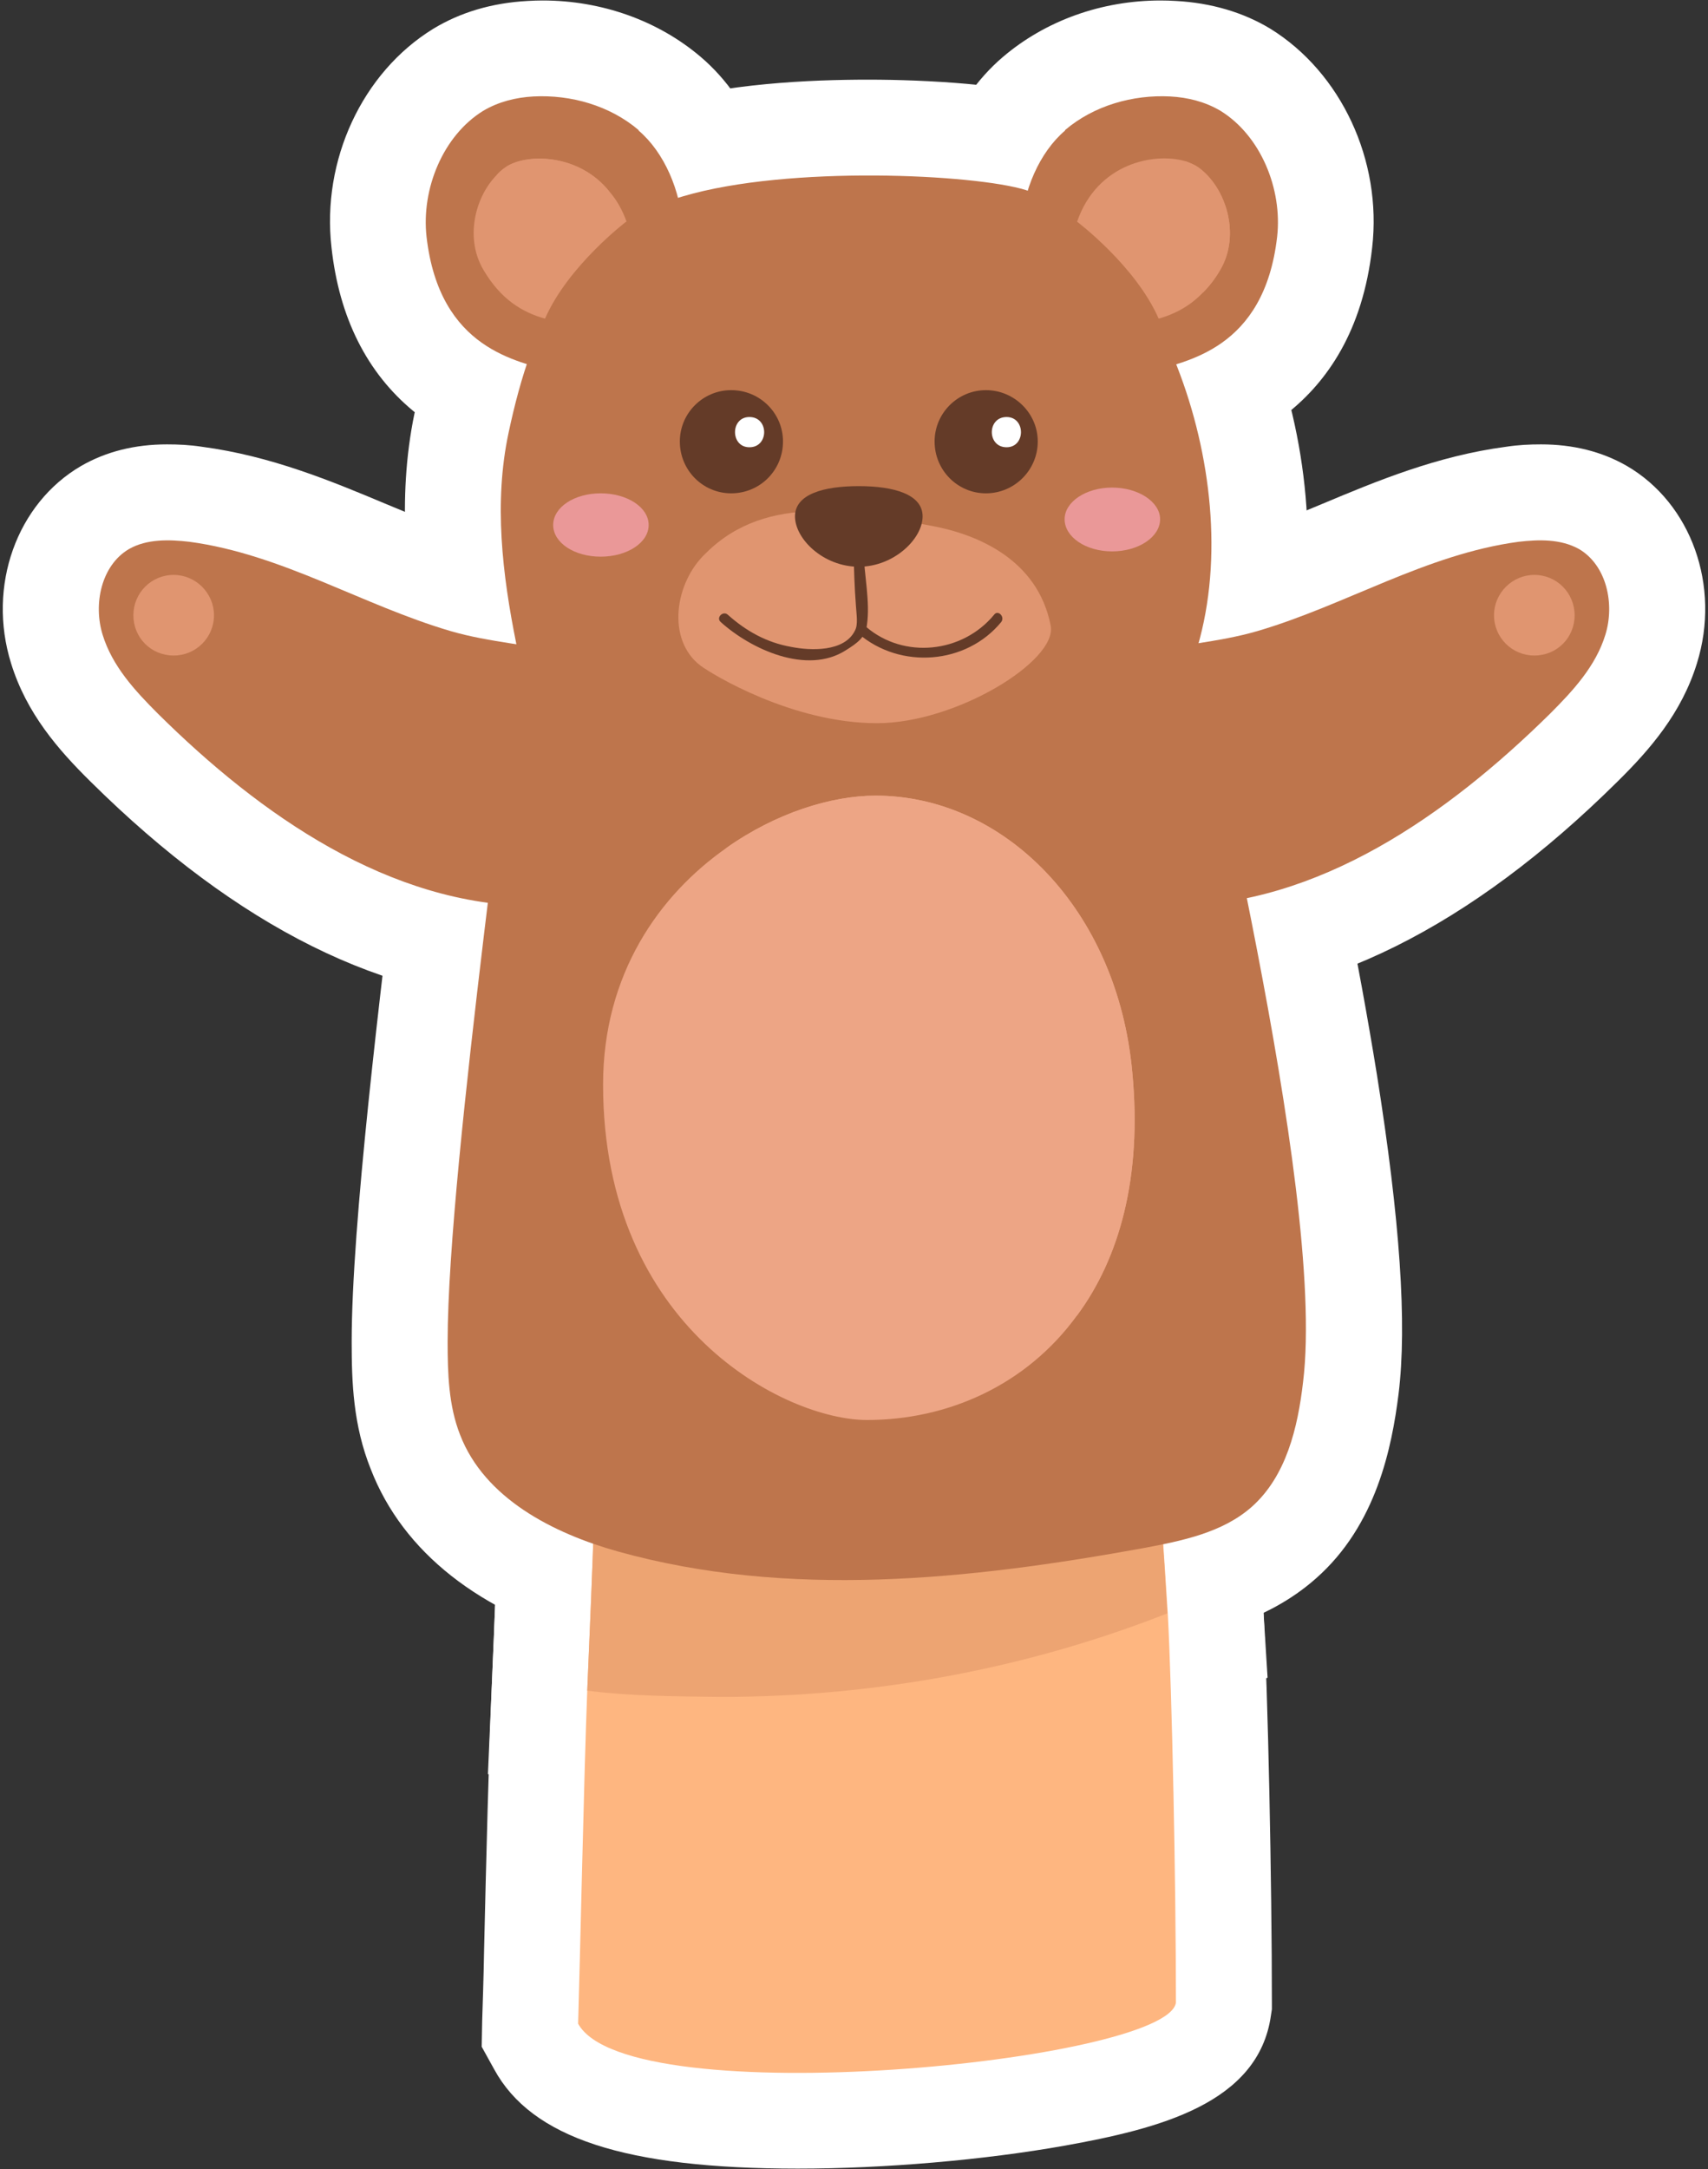 <svg version="1.2" xmlns="http://www.w3.org/2000/svg" viewBox="0 0 356 452" width="356" height="452">
	<rect x="0" y="0" width="356" height="452" fill="#333333" stroke="none"/>
	<title>Layer_3</title>
	<style>
		.s0 { fill: #ffffff } 
		.s1 { fill: #feb680 } 
		.s2 { fill: #eda472 } 
		.s3 { fill: #be754c } 
		.s4 { fill: #e09570 } 
		.s5 { fill: #643b28 } 
		.s6 { fill: #ea9898 } 
		.s7 { fill: #eda585 } 
	</style>
	<g id="Layer_3">
		<g>
			<g>
				<g>
					<path class="s0" d="m166.3 451.9c-36 0-55.5-6.4-63.3-20.7l-2.6-4.7 0.1-5.4c0.1-3.4 0.3-8.7 0.4-14.8 0.4-17.4 1-41.3 1.6-54.9 1-23.1 3.6-84.5 0.7-95.4 0.6 2.1 4 8.5 12 10.7l10.7-38.6c28.4 7.9 57.8 11.9 87.4 11.9 8.1 0 16.3-0.3 24.4-0.9l21.4-1.6 0.1 21.4c0.2 18.8 1.3 34.8 2.5 51.7 0.6 7.7 1.1 15.7 1.6 24.5 1 17.4 1.8 57.7 1.8 82.2v1.4l-0.2 1.3c-2.6 18.4-23.5 23.6-42.9 27.1-16.8 3-37.6 4.8-55.7 4.8z"/>
					<path class="s0" d="m245.1 417.3c-1.7 12.3-114.1 23.5-124.6 4.4 0.4-13.2 1.2-51.3 1.9-69.4 2.1-48.3 4.2-103.2-1.8-104.9 38.5 10.7 78.8 14.6 118.6 11.6 0.3 28.1 2.5 49.1 4.2 77.2 0.9 16.6 1.7 56.5 1.7 81.1z"/>
					<path class="s0" d="m150.3 373.6c-11.6-0.1-21.3-0.2-30.5-1.5l-18.1-2.4 0.8-18.3c1-23.1 3.6-84.5 0.7-95.4 0.6 2.1 3.9 8.5 12 10.7l10.7-38.5c28.4 7.8 57.8 11.8 87.4 11.8 8.1 0 16.3-0.3 24.4-0.9l21.4-1.6 0.1 21.4c0.2 18.8 1.3 34.8 2.5 51.7 0.5 7.7 1.1 15.7 1.6 24.5l0.9 14.5-13.6 5.3c-31.7 12.4-65.2 18.7-99.6 18.7h-0.7z"/>
					<path class="s0" d="m243.3 336.2c-29.5 11.6-61.2 17.4-92.9 17.4-10.2-0.1-19.6-0.2-28-1.3 2.1-48.3 4.2-103.2-1.9-104.9 38.5 10.7 78.9 14.6 118.7 11.6 0.3 28.1 2.5 49.1 4.1 77.2z"/>
				</g>
				<g>
					<path class="s0" d="m175.8 349.2c-19.1 0-36.2-2.1-52.4-6.7-23.5-6.5-39.4-19.1-46.1-36.3-3.7-9.2-4-18.2-4-26.6 0-24.3 5.9-72.5 10.2-107.7 1.7-14.4 3.7-30.6 4.1-35.8-2.7-13.9-5-31.8-1.2-50 4.9-22.7 15.4-54.1 50.3-64.4 14.4-4.3 32-5.1 44.3-5.1 12.2 0 29.5 1 38.9 4 18.2 5.7 34.3 23.4 44.1 48.5 8.8 22.5 10.9 46.7 5.9 67.3 0.8 4.3 2.6 12.8 4.2 20.5 3.8 18.1 9 42.9 12.9 67.1 4.8 30.2 6.3 51.9 4.5 66.5-1.4 11.1-4.6 27.3-17.2 38.4-10.6 9.4-23.7 11.8-32.4 13.4-26.5 4.8-46.9 6.9-66.1 6.9z"/>
					<path class="s0" d="m106 90.2c-3.1 14.5-1.3 29.5 1.6 43.9 1.1 5.6-14.3 107.9-14.3 145.5 0 6.6 0.2 13.3 2.6 19.4 5.1 13.2 19.3 20.5 32.9 24.3 35.5 9.9 73.2 5.9 109.5-0.7 8-1.5 16.5-3.2 22.6-8.6 7.2-6.4 9.6-16.5 10.7-26 5-40.7-23.3-148.6-22-153.2 10.8-36.9-10.2-87.1-35.8-95.2-10.6-3.3-49.4-5.2-71.4 1.3-22.4 6.5-31.4 25.7-36.4 49.3z"/>
					<path class="s0" d="m182.8 170.7c-26.8 0-48.6-15.9-48.9-16.1-7.5-5.6-11.9-14.2-12.4-24-0.6-11 3.7-22 11.6-29.6 9.7-9.6 22.4-14.5 37.7-14.5 9 0 17.5 1.6 25 3l2.1 0.4c22.2 4.2 37 17.5 40.7 36.6 0.9 4.4 1.2 13.1-6.3 22.2-10.2 12.3-31.9 22-49.5 22z"/>
					<path class="s0" d="m147.1 115.3c-6.5 6.1-8.2 18-1.1 23.4 2.4 1.8 19.1 12 36.8 12 16.5 0 37.6-13 36.2-20.3-2.7-14-15.6-19.1-24.7-20.8-15.6-2.9-34.3-7.2-47.2 5.7z"/>
					<path class="s0" d="m244.3 208.8c-14.8 0-26.9-4-35.9-11.9-15.2-13.3-19-37.3-8.9-55.7 11.8-21.4 32.2-24.6 45.8-26.8 4.1-0.6 7.9-1.2 11.1-2.1 6.2-1.9 12.5-4.5 19.2-7.3 11.2-4.7 23.9-10 38.3-11.9 2.6-0.4 5-0.5 7.3-0.5 6.7 0 12.7 1.5 17.9 4.5 13.4 7.8 19.6 25 14.6 41.1-3.2 10.4-9.8 18-16.6 24.7-30.6 30.3-61.7 45.8-92.4 45.9 0 0-0.4 0-0.4 0z"/>
					<path class="s0" d="m316.5 112.9c4.3-0.5 8.8-0.6 12.6 1.5 5.8 3.4 7.5 11.5 5.5 17.9-2 6.5-6.7 11.6-11.5 16.4-21.5 21.2-48.4 40-78.5 40.1-8.2 0.1-16.9-1.5-23-6.9-8.5-7.5-10-21.2-4.5-31.1 9.6-17.5 28.6-14.5 45-19.3 18.4-5.4 35.1-16 54.4-18.6z"/>
					<path class="s0" d="m152.4 122.8c-16.9 0-30.7-13.8-30.7-30.8 0-16.9 13.8-30.7 30.7-30.7 17 0 30.8 13.8 30.8 30.7 0 17-13.8 30.8-30.8 30.8z"/>
					<path class="s0" d="m163.2 92c0 6-4.8 10.8-10.8 10.8-5.9 0-10.7-4.8-10.7-10.8 0-5.9 4.8-10.7 10.7-10.7 6 0 10.8 4.8 10.8 10.7z"/>
					<path class="s0" d="m205.5 122.8c-16.9 0-30.7-13.8-30.7-30.8 0-16.9 13.8-30.7 30.7-30.7 17 0 30.8 13.8 30.8 30.7 0 17-13.8 30.8-30.8 30.8z"/>
					<path class="s0" d="m216.3 92c0 6-4.9 10.8-10.8 10.8-5.9 0-10.7-4.8-10.7-10.8 0-5.9 4.8-10.7 10.7-10.7 5.9 0 10.8 4.8 10.8 10.7z"/>
					<path class="s0" d="m179 138.1c-17.8 0-33.3-14.2-33.3-30.5 0-10.2 6.2-19.2 16.2-23.3 4.8-2 10.4-3 17.1-3 6.7 0 12.3 1 17 3 10.1 4.1 16.3 13.1 16.3 23.3 0 16.3-15.6 30.5-33.3 30.5z"/>
					<path class="s0" d="m192.3 107.6c0 4.7-6 10.5-13.3 10.5-7.4 0-13.3-5.8-13.3-10.5 0-4.6 5.9-6.3 13.3-6.3 7.3 0 13.3 1.7 13.3 6.3z"/>
					<g>
						<path class="s0" d="m168.8 157.6c-16.1 0-28.5-10.1-32-13.1-6.5-5.9-8.7-15-5.6-23.1 3.2-8.1 11.1-13.6 19.8-13.6 2.6 0 5.2 0.5 7.7 1.5 0.9-3.5 2.7-6.6 5.3-9.2 3.9-4 9.4-6.3 15-6.3 11.5 0 20.9 9.4 21 20.9 0 1 0.2 2.5 0.4 4.1 0.4 3.9 0.9 8.8 0.2 14-1.6 12-10.3 17.6-13.6 19.6-5.4 3.4-11.7 5.2-18.2 5.2z"/>
						<path class="s0" d="m150.2 129.6c6.3 5.7 18 11.1 26.1 5.9 2.4-1.5 4.1-2.7 4.4-5.3 0.7-4.8-0.6-10.5-0.7-15.3 0-1.4-2.1-1.4-2.1 0 0.1 3.7 0.2 7.5 0.5 11.3 0.1 1.8 0.5 3.9-0.2 5.2-2.2 4.5-9.3 4.2-13.3 3.4-5.1-0.9-9.4-3.3-13.2-6.7-1-0.9-2.5 0.6-1.5 1.5z"/>
					</g>
					<g>
						<path class="s0" d="m192.6 157c-9.8 0-19.2-3.4-26.6-9.8-6.6-5.7-9-14.9-6-23.1 3-8.3 11-13.8 19.8-13.8 4.6 0 9 1.5 12.7 4.2 3.9-4.3 9.5-6.8 15.4-6.8 8 0 15.5 4.8 19 12.1 3.5 7.4 2.4 16.1-2.7 22.4-7.7 9.4-19.2 14.8-31.6 14.8z"/>
						<path class="s0" d="m179 132.1c8.7 7.4 22.4 6.4 29.7-2.5 0.8-1.1-0.7-2.6-1.5-1.5-6.6 8-18.8 9.3-26.7 2.5-1-0.9-2.5 0.6-1.5 1.5z"/>
					</g>
					<path class="s0" d="m125.2 136c-16.8 0-29.9-11.7-29.9-26.6 0-14.9 13.1-26.6 29.9-26.6 16.8 0 30 11.7 30 26.6 0 14.9-13.2 26.6-30 26.6z"/>
					<path class="s0" d="m135.2 109.4c0 3.7-4.5 6.6-10 6.6-5.5 0-9.9-2.9-9.9-6.6 0-3.7 4.4-6.6 9.9-6.6 5.5 0 10 2.9 10 6.6z"/>
					<path class="s0" d="m231.8 134.9c-16.8 0-29.9-11.7-29.9-26.7 0-14.9 13.1-26.6 29.9-26.6 16.8 0 30 11.7 30 26.6 0 15-13.2 26.7-30 26.7z"/>
					<path class="s0" d="m241.8 108.2c0 3.7-4.5 6.7-10 6.7-5.5 0-9.9-3-9.9-6.7 0-3.6 4.4-6.6 9.9-6.6 5.5 0 10 3 10 6.6z"/>
					<path class="s0" d="m180.7 315.9c-15.5 0-33.7-8.2-47.6-21.4-12.5-12-27.4-33.6-27.4-68.5 0-26.5 12.5-50.5 34.2-65.7 13.2-9.2 28.7-14.5 42.6-14.5 37.9 0 69.4 32.6 73.4 75.8 2.4 25.2-2.9 47.4-15.2 64.3-13.9 19.1-35.8 30-60 30z"/>
					<path class="s0" d="m224.5 274.1c-10.6 14.6-27 21.8-43.8 21.8-16.9 0-55-19.2-55-69.9 0-23 11.7-39.5 25.7-49.3 10.3-7.3 21.9-10.9 31.1-10.9 26.8 0 50.4 23.7 53.5 57.6 2.1 21.9-2.7 38.8-11.5 50.7z"/>
					<path class="s0" d="m194.4 302.9c-15.5 0-33.7-8.2-47.6-21.5-12.5-11.9-27.4-33.5-27.4-68.4 0-18 5.6-34.8 16.2-48.5l1.8-2.5 2.5-1.7c13.2-9.2 28.7-14.5 42.6-14.5 37.9 0 69.4 32.6 73.4 75.8 2.4 25.2-2.9 47.4-15.2 64.3l-2.2 3-3 2c-12.1 7.9-26.3 12-41.1 12z"/>
					<path class="s0" d="m224.5 274.1c-8.9 5.9-19.4 8.8-30.1 8.8-16.7 0-55-19.2-55-69.9 0-14.9 4.8-27 12-36.3 10.3-7.3 21.9-10.9 31.1-10.9 26.8 0 50.4 23.7 53.5 57.6 2.1 21.9-2.7 38.8-11.5 50.7z"/>
					<path class="s0" d="m319.8 156.6c-15.6 0-28.4-12.7-28.4-28.4 0-15.6 12.8-28.4 28.4-28.4 15.7 0 28.4 12.8 28.4 28.4 0 15.7-12.7 28.4-28.4 28.4z"/>
					<path class="s0" d="m328.2 128.2c0 4.7-3.7 8.4-8.4 8.4-4.6 0-8.4-3.7-8.4-8.4 0-4.6 3.8-8.4 8.4-8.4 4.7 0 8.4 3.8 8.4 8.4z"/>
					<path class="s0" d="m111.3 208.8c-30.7-0.1-61.8-15.6-92.4-45.9-6.8-6.7-13.4-14.3-16.6-24.7-5-16.1 1.2-33.3 14.6-41.1 5.2-3 11.2-4.5 17.9-4.5 2.3 0 4.7 0.1 7.3 0.5 14.4 1.9 27.1 7.2 38.3 11.9 6.7 2.8 13 5.4 19.2 7.3 3.2 0.9 7 1.5 11.1 2.1 13.6 2.2 34 5.4 45.8 26.8 10.1 18.4 6.3 42.4-8.8 55.7-9.1 7.9-21.2 11.9-36 11.9h-0.4z"/>
					<path class="s0" d="m39.5 112.9c-4.3-0.5-8.9-0.6-12.6 1.5-5.8 3.4-7.5 11.5-5.5 17.9 2 6.5 6.7 11.6 11.5 16.4 21.4 21.2 48.3 40 78.5 40.1 8.2 0.1 16.9-1.5 23-6.9 8.5-7.5 10-21.2 4.5-31.1-9.6-17.5-28.6-14.5-45-19.3-18.4-5.4-35.1-16-54.4-18.6z"/>
					<path class="s0" d="m36.2 156.6c-15.7 0-28.4-12.7-28.4-28.4 0-15.6 12.7-28.4 28.4-28.4 15.6 0 28.4 12.8 28.4 28.4 0 15.7-12.8 28.4-28.4 28.4z"/>
					<path class="s0" d="m27.8 128.2c0 4.7 3.7 8.4 8.4 8.4 4.6 0 8.4-3.7 8.4-8.4 0-4.6-3.8-8.4-8.4-8.4-4.7 0-8.4 3.8-8.4 8.4z"/>
					<g>
						<path class="s0" d="m209.8 113.2c-6.8 0-13.1-2.9-17.5-7.9-3.6-4.2-5.6-9.6-5.6-15.2 0-13 10.2-23.2 23.1-23.2 6.7 0 13.1 2.9 17.4 8 3.6 4.2 5.6 9.5 5.6 15.2 0 12.9-10.1 23.1-23 23.1z"/>
						<path class="s0" d="m209.8 93.2c4 0 4-6.3 0-6.3-4.1 0-4.1 6.3 0 6.3z"/>
					</g>
					<g>
						<path class="s0" d="m156.2 113.2c-6.7 0-13.1-2.9-17.4-7.9-3.6-4.2-5.6-9.6-5.6-15.2 0-13 10.1-23.2 23-23.2 6.8 0 13.1 2.9 17.5 8 3.6 4.2 5.6 9.5 5.6 15.2 0 12.9-10.2 23.1-23.1 23.1z"/>
						<path class="s0" d="m156.2 93.2c4.1 0 4.1-6.3 0-6.3-4 0-4 6.3 0 6.3z"/>
					</g>
					<path class="s0" d="m117.8 97.8c-2.9 0-5.7-0.4-8.5-1.2q-0.7-0.2-1.6-0.5c-5-1.4-13.4-3.7-21.5-10.4-9.7-8-15.5-19.5-17.1-34.1-2.1-18.2 6.4-36.5 21.2-45.6 5.6-3.4 12.2-5.4 19.7-5.8q1.6-0.1 3.1-0.1c12.3 0 24.1 4.2 33 11.8 10.8 9.2 17.1 25.1 16.2 40.4-0.8 13.5-7.1 25.2-17.4 32.1-0.7 0.5-1.9 1.5-3 2.5-4.7 4.1-12.6 10.9-24.1 10.9z"/>
					<path class="s0" d="m133.1 27.1c-6-5.1-14.1-7.4-21.9-7-3.7 0.2-7.3 1.1-10.5 3-8.4 5.2-12.9 16.3-11.8 26.2 2.7 23.7 19.2 25.9 26.4 28.2 7.1 2.2 12.3-5.5 18.5-9.7 13-8.7 10-31.5-0.7-40.6z"/>
					<path class="s0" d="m108.1 85.7c-10.4-3-18.6-9.4-24.4-19-8.3-13.8-6-32.3 5.4-44.1q2-2.1 4.4-3.8l0.2-0.2c5-3.6 11.7-5.6 18.8-5.6 11.7 0 22.7 5.2 30 14.2 3.1 3.7 5.4 7.9 7 12.6l4.6 13.7-11.5 8.7c-3.3 2.5-8.8 8-10.7 12.2l-6.9 16c0 0-16.9-4.7-16.9-4.7z"/>
					<path class="s0" d="m130.5 46.2c0 0-12.1 9.2-16.9 20.2-4.7-1.3-9.2-4-12.8-10.1-3.9-6.5-1.9-15.1 2.7-19.8q0.8-0.9 1.8-1.6c4.2-3 15.3-3 21.7 5 1.5 1.7 2.7 3.8 3.6 6.3z"/>
					<path class="s0" d="m115.1 70.2c-6.3 0-12.5-2.3-17.4-6.4l-0.1-0.1c-3.5-3-6.6-6.6-9.2-10.9l-0.1-0.1c-2.6-4.3-4.1-9-4.7-14l-1-9.3 6.5-6.8c1.3-1.4 2.8-2.7 4.4-3.8l0.2-0.2c5-3.6 11.7-5.6 18.8-5.6 11.8 0 22.7 5.2 30.1 14.2l11 13.6-12 12.7c-1.3 1.5-2.6 3-3.5 4.4-5.2 7.7-13.7 12.3-22.9 12.3z"/>
					<path class="s0" d="m127 39.9c-1.8 2-3.8 4.3-5.5 6.9-2.5 3.6-7.6 4.5-11 1.7-1.8-1.5-3.5-3.5-5-6.1-1.1-1.8-1.8-3.9-2-5.9q0.8-0.9 1.8-1.6c4.2-3 15.3-3 21.7 5z"/>
					<path class="s0" d="m237.3 97.8c-11.5 0-19.4-6.8-24.1-10.9-1.1-1-2.3-2-3-2.5-10.3-6.9-16.6-18.5-17.4-32-0.9-15.4 5.4-31.3 16.2-40.5 8.9-7.6 20.6-11.8 32.9-11.8q1.6 0 3.2 0.1c7.4 0.4 14.1 2.4 19.7 5.8 14.7 9.1 23.3 27.4 21.2 45.6-3.9 34.9-30.1 42.1-38.7 44.5q-0.8 0.2-1.6 0.5c-2.7 0.8-5.6 1.2-8.4 1.2z"/>
					<path class="s0" d="m222 27.1c6-5.1 14.1-7.4 21.9-7 3.7 0.2 7.3 1.1 10.5 3 8.4 5.2 12.9 16.3 11.8 26.2-2.7 23.7-19.2 25.9-26.4 28.2-7.1 2.2-12.3-5.5-18.5-9.7-13-8.7-10-31.5 0.7-40.6z"/>
					<path class="s0" d="m223.2 74.4c-1.9-4.1-7.4-9.7-10.8-12.3l-11.6-8.7 4.8-13.7c5.6-16.2 20.1-26.7 37-26.7 3.6 0 7 0.5 10.2 1.5q4.6 1.4 8.3 3.9l0.3 0.2c15 10.7 19.5 32.3 10 48.1-1.8 3-4 5.8-6.4 8.3-4.9 5.1-11 8.7-18 10.7l-16.8 4.8c0 0-7-16.1-7-16.1z"/>
					<path class="s0" d="m254.3 56.3c-1.1 1.9-2.3 3.4-3.6 4.7-2.8 2.9-6 4.5-9.2 5.4-4.8-11-17-20.2-17-20.2 4.2-12.2 16.1-14.5 22.6-12.6 1.1 0.4 2 0.8 2.7 1.3 5.7 4.1 8.9 14 4.5 21.4z"/>
					<path class="s0" d="m233.8 71.6c-1.5-2.4-4-5.2-7-8-10.3-9.5-11.6-25.6-3-36.6 4.1-5.2 9.6-9.4 15.9-11.9l6.5-2.6 6.7 2c3 0.9 5.8 2.2 8.2 3.9l0.3 0.2c15 10.8 19.5 32.3 10 48.1-1.8 3.1-4 5.9-6.4 8.3l-17.8 18.1c0 0-13.4-21.5-13.4-21.5z"/>
					<path class="s0" d="m254.3 56.3c-1.1 1.9-2.3 3.4-3.6 4.7-3.1-5-7.3-9.2-10.3-12.1-2.7-2.5-3.1-6.6-0.9-9.5 2.2-2.8 4.8-4.6 7.6-5.8 1.1 0.4 2 0.8 2.7 1.3 5.7 4.1 8.9 14 4.5 21.4z"/>
				</g>
			</g>
			<g>
				<path class="s1" d="m245.1 417.3c-1.7 12.3-114.1 23.5-124.6 4.4 0.4-13.2 1.2-51.3 1.9-69.4 2.1-48.3 4.2-103.2-1.8-104.9 38.5 10.7 78.8 14.6 118.6 11.6 0.3 28.1 2.5 49.1 4.2 77.2 0.9 16.6 1.7 56.5 1.7 81.1z"/>
				<path class="s2" d="m243.3 336.2c-29.5 11.6-61.2 17.4-92.9 17.4-10.2-0.1-19.6-0.2-28-1.3 2.1-48.3 4.2-103.2-1.9-104.9 38.5 10.7 78.9 14.6 118.7 11.6 0.3 28.1 2.5 49.1 4.1 77.2z"/>
			</g>
			<path class="s3" d="m106 90.2c-3.1 14.5-1.3 29.5 1.6 43.9 1.1 5.6-14.3 107.9-14.3 145.5 0 6.6 0.2 13.3 2.6 19.4 5.1 13.2 19.3 20.5 32.9 24.3 35.5 9.9 73.2 5.9 109.5-0.7 8-1.5 16.5-3.2 22.6-8.6 7.2-6.4 9.6-16.5 10.7-26 5-40.7-23.3-148.6-22-153.2 10.8-36.9-10.2-87.1-35.8-95.2-10.6-3.3-49.4-5.2-71.4 1.3-22.4 6.5-31.4 25.7-36.4 49.3z"/>
			<path class="s4" d="m147.1 115.3c-6.5 6.1-8.2 18-1.1 23.4 2.4 1.8 19.1 12 36.8 12 16.5 0 37.6-13 36.2-20.3-2.7-14-15.6-19.1-24.7-20.8-15.6-2.9-34.3-7.2-47.2 5.7z"/>
			<path class="s3" d="m316.5 112.9c4.3-0.5 8.8-0.6 12.6 1.5 5.8 3.4 7.5 11.5 5.5 17.9-2 6.5-6.7 11.6-11.5 16.4-21.5 21.2-48.4 40-78.5 40.1-8.2 0.1-16.9-1.5-23-6.9-8.5-7.5-10-21.2-4.5-31.1 9.6-17.5 28.6-14.5 45-19.3 18.4-5.4 35.1-16 54.4-18.6z"/>
			<path class="s5" d="m163.2 92c0 6-4.8 10.8-10.8 10.8-5.9 0-10.7-4.8-10.7-10.8 0-5.9 4.8-10.7 10.7-10.7 6 0 10.8 4.8 10.8 10.7z"/>
			<path class="s5" d="m216.3 92c0 6-4.9 10.8-10.8 10.8-5.9 0-10.7-4.8-10.7-10.8 0-5.9 4.8-10.7 10.7-10.7 5.9 0 10.8 4.8 10.8 10.7z"/>
			<path class="s5" d="m192.3 107.6c0 4.7-6 10.5-13.3 10.5-7.4 0-13.3-5.8-13.3-10.5 0-4.6 5.9-6.3 13.3-6.3 7.3 0 13.3 1.7 13.3 6.3z"/>
			<path class="s5" d="m150.2 129.6c6.3 5.7 18 11.1 26.1 5.9 2.4-1.5 4.1-2.7 4.4-5.3 0.7-4.8-0.6-10.5-0.7-15.3 0-1.4-2.1-1.4-2.1 0 0.1 3.7 0.2 7.5 0.5 11.3 0.1 1.8 0.5 3.9-0.2 5.2-2.2 4.5-9.3 4.2-13.3 3.4-5.1-0.9-9.4-3.3-13.2-6.7-1-0.9-2.5 0.6-1.5 1.5z"/>
			<path class="s5" d="m179 132.1c8.7 7.4 22.4 6.4 29.7-2.5 0.8-1.1-0.7-2.6-1.5-1.5-6.6 8-18.8 9.3-26.7 2.5-1-0.9-2.5 0.6-1.5 1.5z"/>
			<path class="s6" d="m135.2 109.4c0 3.7-4.5 6.6-10 6.6-5.5 0-9.9-2.9-9.9-6.6 0-3.7 4.4-6.6 9.9-6.6 5.5 0 10 2.9 10 6.6z"/>
			<path class="s6" d="m241.8 108.2c0 3.7-4.5 6.7-10 6.7-5.5 0-9.9-3-9.9-6.7 0-3.6 4.4-6.6 9.9-6.6 5.5 0 10 3 10 6.6z"/>
			<path class="s7" d="m224.5 274.1c-10.6 14.6-27 21.8-43.8 21.8-16.9 0-55-19.2-55-69.9 0-23 11.7-39.5 25.7-49.3 10.3-7.3 21.9-10.9 31.1-10.9 26.8 0 50.4 23.7 53.5 57.6 2.1 21.9-2.7 38.8-11.5 50.7z"/>
			<path class="s7" d="m224.5 274.1c-8.9 5.9-19.4 8.8-30.1 8.8-16.7 0-55-19.2-55-69.9 0-14.9 4.8-27 12-36.3 10.3-7.3 21.9-10.9 31.1-10.9 26.8 0 50.4 23.7 53.5 57.6 2.1 21.9-2.7 38.8-11.5 50.7z"/>
			<path class="s4" d="m328.2 128.2c0 4.7-3.7 8.4-8.4 8.4-4.6 0-8.4-3.7-8.4-8.4 0-4.6 3.8-8.4 8.4-8.4 4.7 0 8.4 3.8 8.4 8.4z"/>
			<path class="s3" d="m39.5 112.9c-4.3-0.5-8.9-0.6-12.6 1.5-5.8 3.4-7.5 11.5-5.5 17.9 2 6.5 6.7 11.6 11.5 16.4 21.4 21.2 48.3 40 78.5 40.1 8.2 0.1 16.9-1.5 23-6.9 8.5-7.5 10-21.2 4.5-31.1-9.6-17.5-28.6-14.5-45-19.3-18.4-5.4-35.1-16-54.4-18.6z"/>
			<path class="s4" d="m27.8 128.2c0 4.7 3.7 8.4 8.4 8.4 4.6 0 8.4-3.7 8.4-8.4 0-4.6-3.8-8.4-8.4-8.4-4.7 0-8.4 3.8-8.4 8.4z"/>
			<path class="s0" d="m209.8 93.2c4 0 4-6.3 0-6.3-4.1 0-4.1 6.3 0 6.3z"/>
			<path class="s0" d="m156.2 93.2c4.1 0 4.1-6.3 0-6.3-4 0-4 6.3 0 6.3z"/>
			<path class="s3" d="m133.1 27.1c-6-5.1-14.1-7.4-21.9-7-3.7 0.2-7.3 1.1-10.5 3-8.4 5.2-12.9 16.3-11.8 26.2 2.7 23.7 19.2 25.9 26.4 28.2 7.1 2.2 12.3-5.5 18.5-9.7 13-8.7 10-31.5-0.7-40.6z"/>
			<path class="s4" d="m130.5 46.2c0 0-12.1 9.2-16.9 20.2-4.7-1.3-9.2-4-12.8-10.1-3.9-6.5-1.9-15.1 2.7-19.8q0.8-0.9 1.8-1.6c4.2-3 15.3-3 21.7 5 1.5 1.7 2.7 3.8 3.6 6.3z"/>
			<path class="s4" d="m127 39.9c-1.8 2-3.8 4.3-5.5 6.9-2.5 3.6-7.6 4.5-11 1.7-1.8-1.5-3.5-3.5-5-6.1-1.1-1.8-1.8-3.9-2-5.9q0.8-0.9 1.8-1.6c4.2-3 15.3-3 21.7 5z"/>
			<path class="s3" d="m222 27.1c6-5.1 14.1-7.4 21.9-7 3.7 0.2 7.3 1.1 10.5 3 8.4 5.2 12.9 16.3 11.8 26.2-2.7 23.7-19.2 25.9-26.4 28.2-7.1 2.2-12.3-5.5-18.5-9.7-13-8.7-10-31.5 0.7-40.6z"/>
			<path class="s4" d="m254.3 56.3c-1.1 1.9-2.3 3.4-3.6 4.7-2.8 2.9-6 4.5-9.2 5.4-4.8-11-17-20.2-17-20.2 4.2-12.2 16.1-14.5 22.6-12.6 1.1 0.4 2 0.8 2.7 1.3 5.7 4.1 8.9 14 4.5 21.4z"/>
			<path class="s4" d="m254.3 56.3c-1.1 1.9-2.3 3.4-3.6 4.7-3.1-5-7.3-9.2-10.3-12.1-2.7-2.5-3.1-6.6-0.9-9.5 2.2-2.8 4.8-4.6 7.6-5.8 1.1 0.4 2 0.8 2.7 1.3 5.7 4.1 8.9 14 4.5 21.4z"/>
		</g>
	</g>
</svg>